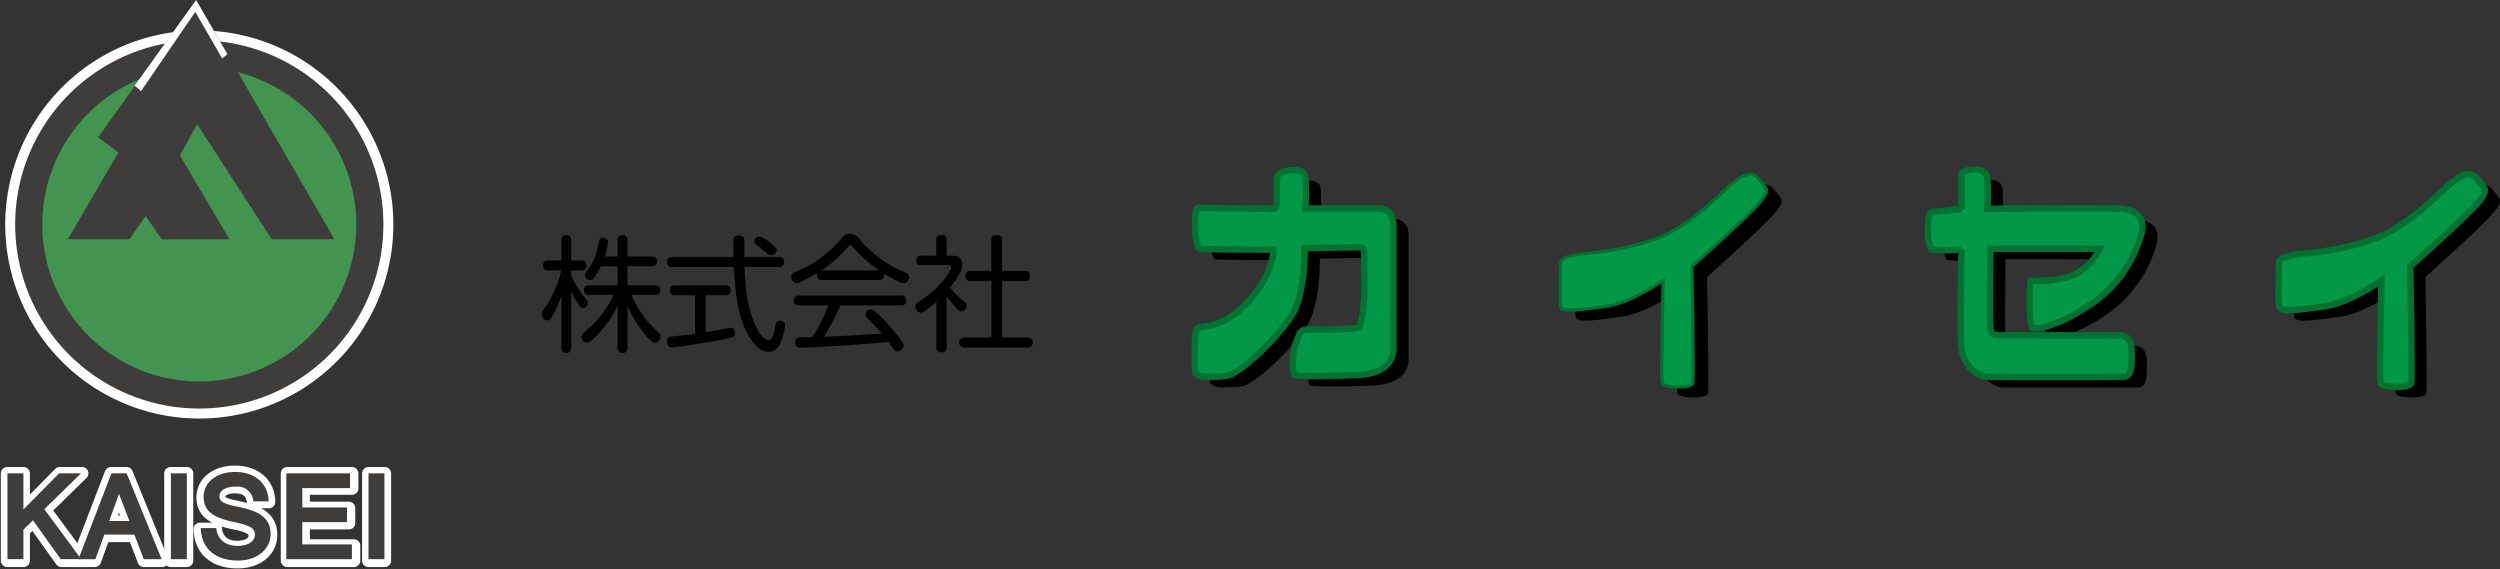 <svg xmlns="http://www.w3.org/2000/svg" xmlns:xlink="http://www.w3.org/1999/xlink" width="389.893" height="88.781" viewBox="0 0 389.893 88.781">
  <rect x="0" y="0" width="389.893" height="88.781" fill="#333333" stroke="none"/>
  <defs>
    <clipPath id="clip-path">
      <rect id="長方形_29979" data-name="長方形 29979" width="305.411" height="35.992" fill="none"/>
    </clipPath>
    <clipPath id="clip-path-2">
      <rect id="長方形_53889" data-name="長方形 53889" width="61.346" height="88.781" fill="none"/>
    </clipPath>
  </defs>
  <g id="グループ_12" data-name="グループ 12" transform="translate(-56 -23)">
    <g id="グループ_13" data-name="グループ 13" transform="translate(140.482 49)">
      <g id="グループ_6" data-name="グループ 6" transform="translate(-0.001 0)" clip-path="url(#clip-path)">
        <path id="パス_613" data-name="パス 613" d="M4.6,23.951c0,.255-.04.8-.724.8-.549,0-.8-.2-.8-.8V15.81a18.846,18.846,0,0,1-1.311,3.034c-.275.489-.549.861-.921.861A.955.955,0,0,1,0,18.765c0-.3.078-.412.724-1.369a17.1,17.1,0,0,0,2.33-5.5H1.038c-.215,0-.822,0-.822-.724,0-.587.255-.822.822-.822H3.074V7.2c0-.275.018-.8.762-.8.567,0,.764.314.764.8v3.151h1.6c.274,0,.744.04.744.764,0,.666-.354.782-.744.782H4.6v.744a14.188,14.188,0,0,0,1.721,3.034C7.184,16.71,7.2,16.729,7.2,17a.82.82,0,0,1-.744.784c-.332,0-.527-.234-.8-.686A10.924,10.924,0,0,1,4.6,15.047ZM14,15.711a16.157,16.157,0,0,0,4.072,5.716c.294.254.469.449.469.762a1.047,1.047,0,0,1-.881,1c-.509,0-1.369-1.076-1.82-1.663A17.774,17.774,0,0,1,13.388,17.4v6.556c0,.567-.234.8-.8.8a.692.692,0,0,1-.744-.8v-6.6a17.655,17.655,0,0,1-3.249,4.7c-.977.979-1.134,1.1-1.486,1.1a.922.922,0,0,1-.881-.921.59.59,0,0,1,.157-.41c.077-.117,1.056-1,1.253-1.154a16.983,16.983,0,0,0,3.6-4.953H7.4c-.354,0-.822-.058-.822-.742a.7.7,0,0,1,.822-.746h4.442V11.249h-2.6a11.058,11.058,0,0,1-1.016,1.741c-.215.314-.412.43-.647.43a.853.853,0,0,1-.821-.762c0-.157.038-.294.292-.627A9.2,9.2,0,0,0,8.769,8.156c.235-1.1.294-1.351.822-1.351.314,0,.762.177.762.627a11.666,11.666,0,0,1-.509,2.309h2V7.216c0-.352.078-.821.784-.821.744,0,.762.547.762.821V9.741h3.758c.412,0,.822.1.822.764,0,.706-.529.744-.822.744H13.388v2.974h4.287c.49,0,.8.157.8.764,0,.686-.47.724-.8.724Z" transform="translate(0 4.272)"/>
        <path id="パス_614" data-name="パス 614" d="M29.177,9.8a.691.691,0,0,1,.8.764.7.7,0,0,1-.8.784H23.814c.157,8.14,2.662,11.391,3.718,11.391.706,0,.921-1.311,1.019-1.842.117-.722.2-1.154.821-1.154a.684.684,0,0,1,.744.764,8.887,8.887,0,0,1-.841,2.936,1.993,1.993,0,0,1-1.7,1.134c-1.645,0-2.819-1.9-3.348-2.9-1.663-3.133-1.9-7.223-2.093-10.334H12.539a.709.709,0,0,1-.822-.764c0-.666.432-.784.822-.784h9.555c-.022-.392-.042-2.484-.022-2.721.038-.527.449-.646.821-.646.881,0,.881.529.881.941V9.8ZM16.1,15.746H12.971a.688.688,0,0,1-.8-.762c0-.607.334-.784.8-.784H20.86a.692.692,0,0,1,.8.764c0,.646-.372.782-.8.782H17.747v5.775c1.271-.2,1.486-.254,3.443-.627a3.358,3.358,0,0,1,.47-.058c.627,0,.666.647.666.8,0,.626-.334.686-1.565.941-3.191.664-7.711,1.291-8.3,1.291-.744,0-.744-.822-.744-.881,0-.706.492-.784.921-.822,2.135-.235,2.387-.254,3.465-.392ZM28.141,7.84c.429.352.684.606.684.939a.86.86,0,0,1-.881.724c-.294,0-.392-.058-1.351-.861-.314-.255-1.116-.919-1.116-.919a.639.639,0,0,1-.155-.41.8.8,0,0,1,.879-.726,6.742,6.742,0,0,1,1.94,1.253" transform="translate(7.828 4.296)"/>
        <path id="パス_615" data-name="パス 615" d="M28.158,13.461c-.452,0-.822-.137-.822-.762a1.222,1.222,0,0,1,.058-.315,23.5,23.5,0,0,1-2.389,1.293,2.006,2.006,0,0,1-.881.275c-.43,0-.784-.49-.784-1,0-.489.335-.647.724-.8A14.36,14.36,0,0,0,26.942,10.7a17.1,17.1,0,0,0,3.973-3.445c.764-.841.9-.977,1.586-.977a1.632,1.632,0,0,1,1.391.742,18.383,18.383,0,0,0,7.084,5.226c.41.178.724.315.724.784a.931.931,0,0,1-.859.959,1.833,1.833,0,0,1-.786-.254,21.592,21.592,0,0,1-2.27-1.273.76.76,0,0,1,.038.274.7.7,0,0,1-.821.724Zm2.836,3.973a37.479,37.479,0,0,1-2.584,4.892c4.874-.215,4.894-.215,9.024-.509a30.849,30.849,0,0,0-2.152-2.309.779.779,0,0,1,.487-1.43c.352,0,.492.137,1.253.862A28.759,28.759,0,0,1,40.1,22.425c.666.861.746,1.038.746,1.313a1.017,1.017,0,0,1-1,.859.608.608,0,0,1-.527-.292c-.117-.177-.667-.979-.784-1.156-3.561.294-4.539.372-7.028.529-2.073.138-6.477.354-6.714.354a.736.736,0,0,1-.841-.824.68.68,0,0,1,.55-.762c.214-.02,1.76-.06,2.092-.06a27.99,27.99,0,0,0,2.544-4.951H24.555c-.392,0-.842-.1-.842-.764a.72.72,0,0,1,.842-.764H40.449c.352,0,.842.078.842.764a.713.713,0,0,1-.824.764Zm-2.836-5.461h8.886a18.58,18.58,0,0,1-4-3.523c-.292-.352-.332-.392-.489-.392s-.2.04-.489.372a17.984,17.984,0,0,1-4.052,3.563Z" transform="translate(15.593 4.194)"/>
        <path id="パス_616" data-name="パス 616" d="M40.559,9.62c.47,0,1.683,0,1.683,1.351a3.244,3.244,0,0,1-.489,1.586,13.09,13.09,0,0,1-1.41,2.035,13.5,13.5,0,0,0,1.782,1.82c.744.646.822.724.822,1.038a.882.882,0,0,1-.8.841c-.254,0-.429-.1-.782-.449A20.558,20.558,0,0,1,39.815,16v7.89c0,.606-.274.8-.861.8a.689.689,0,0,1-.744-.8V16.822c-.587.509-1.938,1.683-2.467,1.683a.935.935,0,0,1-.8-.937A.709.709,0,0,1,35.2,17c.078-.078,1.331-.941,1.546-1.1,1.88-1.293,3.778-3.837,3.778-4.424,0-.392-.372-.392-.686-.392H35.9a.7.7,0,0,1-.821-.724A.712.712,0,0,1,35.9,9.62h2.29V7.193c0-.626.3-.821.861-.821a.7.7,0,0,1,.764.821V9.62Zm11.411,2.369a.736.736,0,0,1,.841.764c0,.606-.274.821-.841.821h-3.5v8.809h3.917a.739.739,0,0,1,.841.744c0,.587-.274.822-.841.822h-9.71c-.234,0-.9,0-.9-.784,0-.722.567-.782.9-.782h4.112V13.573H43.555a.711.711,0,0,1-.824-.782.717.717,0,0,1,.824-.8h3.229V7.213c0-.294.038-.821.782-.821.626,0,.9.2.9.821v4.776Z" transform="translate(23.344 4.257)"/>
        <path id="パス_617" data-name="パス 617" d="M75.22,7.338s.1-3.885.1-4.932,4.189-1.862,4.422,0a31.582,31.582,0,0,1,0,4.887H91.029c1.746,0,2.444,1.048,2.444,2.677v19.2c0,1.163-.582,3.84-5.47,4.073s-9.426.232-9.892,0-.465-3.725.234-5.238.349-1.862,2.444-1.862a57.925,57.925,0,0,0,7.1-.234c.582-.232,1.164-3.258,1.048-7.565s.35-5-.931-5-8.379.117-8.379.117.117,6.866-1.862,10.242S69.5,33.246,67.289,33.42s-4.772.407-4.772-.872-.349-6.751.7-6.751a10.714,10.714,0,0,0,6.749-3.141c2.911-2.677,4.772-6.4,4.772-8.961,0,0-10.474,0-11.4-.117s-1.171-6.437-.234-6.4c1.5.058,12.122.16,12.122.16" transform="translate(41.728 0.864)"/>
        <path id="パス_618" data-name="パス 618" d="M111.6,11.732c4.944-1.766,9.154-6.207,11.638-8.379s3.568-2.018,4.5-.776,1.863,1.4,0,3.568-10.551,9.932-10.551,9.932.31,17.223.155,18.154-4.656.776-4.811,0,.155-15.957.155-15.957-5.121,3.543-8.844,4.01-6.983,1.086-7.138,0,0-4.811,0-6.052,0-1.4,1.862-1.863,6.517-.31,13.034-2.637" transform="translate(64.562 1.118)"/>
        <path id="パス_619" data-name="パス 619" d="M178.766,11.732c4.944-1.766,9.154-6.207,11.638-8.379s3.568-2.018,4.5-.776,1.863,1.4,0,3.568-10.551,9.932-10.551,9.932.31,17.223.155,18.154-4.656.776-4.811,0,.155-15.957.155-15.957-5.121,3.543-8.844,4.01-6.983,1.086-7.138,0,0-4.811,0-6.052,0-1.4,1.862-1.863,6.517-.31,13.034-2.637" transform="translate(109.431 1.118)"/>
        <path id="パス_620" data-name="パス 620" d="M136.274,7.376v-5.4c0-.649,3.88-1.58,4.035.747a40.076,40.076,0,0,1,0,4.656s19.395-.155,20.948,0,3.723.776,3.1,3.725a19.481,19.481,0,0,1-8.379,11.481C150.7,26,148.223,26,147.447,26s-.621-7.555-.31-7.425,4.809.147,7.138-1.1a9.551,9.551,0,0,0,3.568-3.857H140.775s-.155,10.988,0,12.384,1.241,1.086,2.637,1.086,15.827.058,16.914.03,2.482-.03,2.482,2.607,0,3.885-1.551,3.882-19.086,0-20.793,0-3.88-1.708-4.19-4.5,0-15.361,0-15.361a27.812,27.812,0,0,1-4.5,0c-.934-.155-1.086-5.9,0-5.9s4.5-.465,4.5-.465" transform="translate(87.528 0.821)"/>
        <path id="パス_621" data-name="パス 621" d="M73.8,6.359s.1-3.885.1-4.932,4.189-1.862,4.422,0a31.585,31.585,0,0,1,0,4.887H89.612c1.746,0,2.444,1.048,2.444,2.677v19.2c0,1.163-.582,3.84-5.47,4.073s-9.426.232-9.892,0-.465-3.725.234-5.238.349-1.862,2.444-1.862a57.911,57.911,0,0,0,7.1-.234c.582-.232,1.164-3.258,1.048-7.565s.35-5-.931-5-8.379.117-8.379.117.117,6.866-1.862,10.242-8.264,9.543-10.474,9.717-4.772.407-4.772-.872-.349-6.751.7-6.751a10.714,10.714,0,0,0,6.749-3.141c2.911-2.677,4.772-6.4,4.772-8.961,0,0-10.474,0-11.4-.117s-1.171-6.437-.234-6.4c1.5.058,12.122.16,12.122.16" transform="translate(40.782 0.21)" fill="#039847" stroke="#017232" stroke-width="1"/>
        <path id="パス_622" data-name="パス 622" d="M73.8,6.359s.1-3.885.1-4.932,4.189-1.862,4.422,0a31.585,31.585,0,0,1,0,4.887H89.612c1.746,0,2.444,1.048,2.444,2.677v19.2c0,1.163-.582,3.84-5.47,4.073s-9.426.232-9.892,0-.465-3.725.234-5.238.349-1.862,2.444-1.862a57.911,57.911,0,0,0,7.1-.234c.582-.232,1.164-3.258,1.048-7.565s.35-5-.931-5-8.379.117-8.379.117.117,6.866-1.862,10.242-8.264,9.543-10.474,9.717-4.772.407-4.772-.872-.349-6.751.7-6.751a10.714,10.714,0,0,0,6.749-3.141c2.911-2.677,4.772-6.4,4.772-8.961,0,0-10.474,0-11.4-.117s-1.171-6.437-.234-6.4C63.178,6.257,73.8,6.359,73.8,6.359Z" transform="translate(40.782 0.21)" fill="none" stroke="#017232" stroke-miterlimit="10" stroke-width="0.5"/>
        <path id="パス_623" data-name="パス 623" d="M110.187,10.753c4.944-1.766,9.154-6.207,11.638-8.379s3.568-2.018,4.5-.776,1.863,1.4,0,3.568S115.773,15.1,115.773,15.1s.31,17.223.155,18.154-4.656.776-4.811,0,.155-15.957.155-15.957-5.121,3.545-8.844,4.01-6.983,1.086-7.138,0,0-4.811,0-6.052,0-1.4,1.862-1.863,6.517-.31,13.034-2.637" transform="translate(63.615 0.464)" fill="#039847"/>
        <path id="パス_624" data-name="パス 624" d="M110.187,10.753c4.944-1.766,9.154-6.207,11.638-8.379s3.568-2.018,4.5-.776,1.863,1.4,0,3.568S115.773,15.1,115.773,15.1s.31,17.223.155,18.154-4.656.776-4.811,0,.155-15.957.155-15.957-5.121,3.545-8.844,4.01-6.983,1.086-7.138,0,0-4.811,0-6.052,0-1.4,1.862-1.863S103.669,13.08,110.187,10.753Z" transform="translate(63.615 0.464)" fill="#039847" stroke="#017232" stroke-miterlimit="10" stroke-width="0.5"/>
        <path id="パス_625" data-name="パス 625" d="M177.349,10.753c4.944-1.766,9.154-6.207,11.638-8.379s3.568-2.018,4.5-.776,1.863,1.4,0,3.568S182.936,15.1,182.936,15.1s.31,17.223.155,18.154-4.656.776-4.811,0,.155-15.957.155-15.957-5.121,3.545-8.844,4.01-6.983,1.086-7.138,0,0-4.811,0-6.052,0-1.4,1.862-1.863,6.517-.31,13.034-2.637" transform="translate(108.485 0.464)" fill="#039847" stroke="#017232" stroke-width="1"/>
        <path id="パス_626" data-name="パス 626" d="M177.349,10.753c4.944-1.766,9.154-6.207,11.638-8.379s3.568-2.018,4.5-.776,1.863,1.4,0,3.568S182.936,15.1,182.936,15.1s.31,17.223.155,18.154-4.656.776-4.811,0,.155-15.957.155-15.957-5.121,3.545-8.844,4.01-6.983,1.086-7.138,0,0-4.811,0-6.052,0-1.4,1.862-1.863S170.832,13.08,177.349,10.753Z" transform="translate(108.485 0.464)" fill="none" stroke="#017232" stroke-miterlimit="10" stroke-width="0.5"/>
        <path id="パス_627" data-name="パス 627" d="M134.857,6.4V.994c0-.649,3.88-1.58,4.035.747a40.056,40.056,0,0,1,0,4.656s19.395-.155,20.948,0,3.723.776,3.1,3.725A19.481,19.481,0,0,1,154.564,21.6c-5.276,3.415-7.758,3.415-8.534,3.415s-.621-7.555-.31-7.425,4.809.147,7.138-1.1a9.551,9.551,0,0,0,3.568-3.857H139.358s-.155,10.988,0,12.384S140.6,26.1,141.995,26.1s15.827.058,16.914.03,2.482-.03,2.482,2.607,0,3.885-1.551,3.882-19.086,0-20.793,0-3.88-1.708-4.19-4.5,0-15.361,0-15.361a27.812,27.812,0,0,1-4.5,0c-.934-.155-1.086-5.9,0-5.9s4.5-.465,4.5-.465" transform="translate(86.581 0.167)" fill="#039847" stroke="#017232" stroke-width="1"/>
        <path id="パス_628" data-name="パス 628" d="M134.857,6.4V.994c0-.649,3.88-1.58,4.035.747a40.056,40.056,0,0,1,0,4.656s19.395-.155,20.948,0,3.723.776,3.1,3.725A19.481,19.481,0,0,1,154.564,21.6c-5.276,3.415-7.758,3.415-8.534,3.415s-.621-7.555-.31-7.425,4.809.147,7.138-1.1a9.551,9.551,0,0,0,3.568-3.857H139.358s-.155,10.988,0,12.384S140.6,26.1,141.995,26.1s15.827.058,16.914.03,2.482-.03,2.482,2.607,0,3.885-1.551,3.882-19.086,0-20.793,0-3.88-1.708-4.19-4.5,0-15.361,0-15.361a27.812,27.812,0,0,1-4.5,0c-.934-.155-1.086-5.9,0-5.9S134.857,6.4,134.857,6.4Z" transform="translate(86.581 0.167)" fill="none" stroke="#017232" stroke-miterlimit="10" stroke-width="0.5"/>
      </g>
    </g>
    <g id="グループ_19" data-name="グループ 19" transform="translate(56 23)">
      <g id="グループ_19-2" data-name="グループ 19" transform="translate(0 0)" clip-path="url(#clip-path-2)">
        <path id="パス_638" data-name="パス 638" d="M61.253,34.459A30.265,30.265,0,1,1,30.988,4.2,30.264,30.264,0,0,1,61.253,34.459" transform="translate(0.094 0.545)" fill="#fff"/>
        <path id="パス_639" data-name="パス 639" d="M59.519,34.28A28.712,28.712,0,1,1,30.808,5.568,28.711,28.711,0,0,1,59.519,34.28" transform="translate(0.272 0.723)" fill="#3f3d3b"/>
        <path id="パス_640" data-name="パス 640" d="M54.807,33.795A24.485,24.485,0,1,1,30.322,9.31h0A24.484,24.484,0,0,1,54.807,33.793h0" transform="translate(0.758 1.209)" fill="#439450"/>
        <path id="パス_641" data-name="パス 641" d="M41.177,37.32h9.762L29.367,0,14.092,21.417l3.15,2.36L9.368,37.319h9.607L21.493,33.7l2.52,3.621H34.565L26.847,24.25l2.677-4.881Z" transform="translate(1.217 0)" fill="#3f3d3b"/>
        <path id="パス_642" data-name="パス 642" d="M6.853,71.022l5.809-5.684H9.192L3.537,71.067V65.339H1V78.945H3.537V74.269L5.051,72.78l4.4,6.166h3.256Z" transform="translate(0.13 8.489)" fill="#fff"/>
        <path id="パス_643" data-name="パス 643" d="M6.853,71.022l5.809-5.684H9.192L3.537,71.067V65.339H1V78.945H3.537V74.269L5.051,72.78l4.4,6.166h3.256Z" transform="translate(0.13 8.489)" fill="none" stroke="#fff" stroke-linecap="round" stroke-linejoin="round" stroke-width="2"/>
        <path id="パス_644" data-name="パス 644" d="M35.571,78.873A5.089,5.089,0,0,0,37.206,78a4,4,0,0,0,1.071-1.34,3.835,3.835,0,0,0,.386-1.722,3.74,3.74,0,0,0-.24-1.394,3.26,3.26,0,0,0-.649-1.035,4.056,4.056,0,0,0-.955-.748,7.112,7.112,0,0,0-1.157-.525,13.06,13.06,0,0,0-1.254-.367q-.641-.153-1.251-.277-.7-.142-1.191-.3a3.864,3.864,0,0,1-.808-.337,1.339,1.339,0,0,1-.456-.4.918.918,0,0,1-.144-.516,1.293,1.293,0,0,1,.654-1.142,3.53,3.53,0,0,1,1.89-.417q2.537,0,2.807,2.321H38.35a4.938,4.938,0,0,0-.426-1.958,4.191,4.191,0,0,0-1.1-1.46,4.86,4.86,0,0,0-1.662-.915,6.768,6.768,0,0,0-2.129-.319,6.57,6.57,0,0,0-2.035.3,4.929,4.929,0,0,0-1.572.82,3.669,3.669,0,0,0-1.017,1.245,3.507,3.507,0,0,0-.359,1.582,3.6,3.6,0,0,0,.26,1.412,2.982,2.982,0,0,0,.8,1.085,5,5,0,0,0,1.385.816,12.552,12.552,0,0,0,2.007.606q1.022.205,1.722.4a5.459,5.459,0,0,1,1.128.426,1.661,1.661,0,0,1,.624.529,1.294,1.294,0,0,1,.193.717,1.422,1.422,0,0,1-.2.743,1.676,1.676,0,0,1-.559.559,2.931,2.931,0,0,1-.875.355,4.751,4.751,0,0,1-1.129.127,4.456,4.456,0,0,1-1.233-.167,2.983,2.983,0,0,1-1.027-.516,2.783,2.783,0,0,1-.739-.882,3.16,3.16,0,0,1-.355-1.258H27.594a5.98,5.98,0,0,0,.417,2.073,4.467,4.467,0,0,0,1.115,1.628A5.152,5.152,0,0,0,30.95,78.8a7.732,7.732,0,0,0,2.551.381,6.6,6.6,0,0,0,2.07-.312" transform="translate(3.585 8.465)" fill="#fff"/>
        <path id="パス_645" data-name="パス 645" d="M35.571,78.873A5.089,5.089,0,0,0,37.206,78a4,4,0,0,0,1.071-1.34,3.835,3.835,0,0,0,.386-1.722,3.74,3.74,0,0,0-.24-1.394,3.26,3.26,0,0,0-.649-1.035,4.056,4.056,0,0,0-.955-.748,7.112,7.112,0,0,0-1.157-.525,13.06,13.06,0,0,0-1.254-.367q-.641-.153-1.251-.277-.7-.142-1.191-.3a3.864,3.864,0,0,1-.808-.337,1.339,1.339,0,0,1-.456-.4.918.918,0,0,1-.144-.516,1.293,1.293,0,0,1,.654-1.142,3.53,3.53,0,0,1,1.89-.417q2.537,0,2.807,2.321H38.35a4.938,4.938,0,0,0-.426-1.958,4.191,4.191,0,0,0-1.1-1.46,4.86,4.86,0,0,0-1.662-.915,6.768,6.768,0,0,0-2.129-.319,6.57,6.57,0,0,0-2.035.3,4.929,4.929,0,0,0-1.572.82,3.669,3.669,0,0,0-1.017,1.245,3.507,3.507,0,0,0-.359,1.582,3.6,3.6,0,0,0,.26,1.412,2.982,2.982,0,0,0,.8,1.085,5,5,0,0,0,1.385.816,12.552,12.552,0,0,0,2.007.606q1.022.205,1.722.4a5.459,5.459,0,0,1,1.128.426,1.661,1.661,0,0,1,.624.529,1.294,1.294,0,0,1,.193.717,1.422,1.422,0,0,1-.2.743,1.676,1.676,0,0,1-.559.559,2.931,2.931,0,0,1-.875.355,4.751,4.751,0,0,1-1.129.127,4.456,4.456,0,0,1-1.233-.167,2.983,2.983,0,0,1-1.027-.516,2.783,2.783,0,0,1-.739-.882,3.16,3.16,0,0,1-.355-1.258H27.594a5.98,5.98,0,0,0,.417,2.073,4.467,4.467,0,0,0,1.115,1.628A5.152,5.152,0,0,0,30.95,78.8a7.732,7.732,0,0,0,2.551.381A6.6,6.6,0,0,0,35.571,78.873Z" transform="translate(3.585 8.465)" fill="none" stroke="#fff" stroke-linecap="round" stroke-linejoin="round" stroke-width="2"/>
        <path id="パス_646" data-name="パス 646" d="M50.037,76.607H42.176V73.076h7.081V70.752H42.176V67.679H49.74V65.34h-10.1V78.947h10.4Z" transform="translate(5.15 8.49)" fill="#fff"/>
        <path id="パス_647" data-name="パス 647" d="M50.037,76.607H42.176V73.076h7.081V70.752H42.176V67.679H49.74V65.34h-10.1V78.947h10.4Z" transform="translate(5.15 8.49)" fill="none" stroke="#fff" stroke-linecap="round" stroke-linejoin="round" stroke-width="2"/>
        <rect id="長方形_53883" data-name="長方形 53883" width="2.527" height="13.608" transform="translate(57.469 73.829)" fill="#fff"/>
        <rect id="長方形_53884" data-name="長方形 53884" width="2.527" height="13.608" transform="translate(57.469 73.829)" fill="none" stroke="#fff" stroke-linecap="round" stroke-linejoin="round" stroke-width="2"/>
        <rect id="長方形_53885" data-name="長方形 53885" width="2.527" height="13.608" transform="translate(26.612 73.829)" fill="#fff"/>
        <rect id="長方形_53886" data-name="長方形 53886" width="2.527" height="13.608" transform="translate(26.612 73.829)" fill="none" stroke="#fff" stroke-linecap="round" stroke-linejoin="round" stroke-width="2"/>
        <path id="パス_648" data-name="パス 648" d="M18.342,65.34H15.925L10.7,78.947h2.689l1.417-3.89h4.759l1.488,3.89h2.833ZM15.564,72.9l1.56-4.311,1.65,4.311Z" transform="translate(1.39 8.49)" fill="#fff"/>
        <path id="パス_649" data-name="パス 649" d="M18.342,65.34H15.925L10.7,78.947h2.689l1.417-3.89h4.759l1.488,3.89h2.833ZM15.564,72.9l1.56-4.311,1.65,4.311Z" transform="translate(1.39 8.49)" fill="none" stroke="#fff" stroke-linecap="round" stroke-linejoin="round" stroke-width="2"/>
        <path id="パス_650" data-name="パス 650" d="M12.538,78.716h-3.2L5.009,72.65,3.52,74.114v4.6H1.025V65.334H3.52v5.633l5.562-5.633h3.412L6.781,70.923Z" transform="translate(0.133 8.489)" fill="#3f3d3b"/>
        <path id="パス_651" data-name="パス 651" d="M23.8,78.717H21.009L19.547,74.89H14.864l-1.392,3.827H10.827l5.141-13.383h2.38Zm-5.024-5.951-1.624-4.24-1.534,4.24Z" transform="translate(1.407 8.489)" fill="#3f3d3b"/>
        <rect id="長方形_53887" data-name="長方形 53887" width="2.486" height="13.382" transform="translate(26.653 73.823)" fill="#3f3d3b"/>
        <path id="パス_652" data-name="パス 652" d="M33.522,78.952a7.567,7.567,0,0,1-2.508-.375,5.01,5.01,0,0,1-1.794-1.044,4.375,4.375,0,0,1-1.1-1.6,5.933,5.933,0,0,1-.41-2.041h2.425a3.11,3.11,0,0,0,.348,1.238,2.747,2.747,0,0,0,.727.869,2.971,2.971,0,0,0,1.01.506,4.348,4.348,0,0,0,1.212.163,4.64,4.64,0,0,0,1.11-.123,2.887,2.887,0,0,0,.86-.348,1.646,1.646,0,0,0,.551-.55,1.4,1.4,0,0,0,.193-.732,1.264,1.264,0,0,0-.189-.705,1.65,1.65,0,0,0-.614-.521,5.384,5.384,0,0,0-1.11-.418q-.688-.19-1.693-.392a12.372,12.372,0,0,1-1.975-.6,4.854,4.854,0,0,1-1.362-.8,2.893,2.893,0,0,1-.79-1.067,3.532,3.532,0,0,1-.255-1.389,3.45,3.45,0,0,1,.353-1.556,3.612,3.612,0,0,1,1-1.226,4.857,4.857,0,0,1,1.548-.806,6.464,6.464,0,0,1,2-.292,6.669,6.669,0,0,1,2.094.313,4.841,4.841,0,0,1,1.636.9A4.156,4.156,0,0,1,37.872,67.8a4.855,4.855,0,0,1,.419,1.927h-2.4a2.413,2.413,0,0,0-2.76-2.284,3.476,3.476,0,0,0-1.86.41,1.269,1.269,0,0,0-.644,1.123.908.908,0,0,0,.141.507,1.314,1.314,0,0,0,.45.4,3.855,3.855,0,0,0,.793.331c.323.1.715.2,1.173.29q.6.124,1.229.273a12.61,12.61,0,0,1,1.235.362,7.02,7.02,0,0,1,1.138.515,4.03,4.03,0,0,1,.938.737,3.231,3.231,0,0,1,.64,1.018,3.685,3.685,0,0,1,.233,1.371,3.761,3.761,0,0,1-.379,1.693,3.92,3.92,0,0,1-1.053,1.318,4.957,4.957,0,0,1-1.609.86,6.47,6.47,0,0,1-2.036.308" transform="translate(3.601 8.464)" fill="#3f3d3b"/>
        <path id="パス_653" data-name="パス 653" d="M49.746,78.716H39.519V65.334h9.936v2.3H42.014v3.024h6.965v2.284H42.014v3.473h7.732Z" transform="translate(5.135 8.489)" fill="#3f3d3b"/>
        <rect id="長方形_53888" data-name="長方形 53888" width="2.486" height="13.382" transform="translate(57.47 73.823)" fill="#3f3d3b"/>
        <path id="パス_654" data-name="パス 654" d="M32.231,9.105l.821-.656L28.169,0,18.588,13.36l.994.847L28.041,1.854Z" transform="translate(2.415 0)" fill="#fff"/>
      </g>
    </g>
  </g>
</svg>
